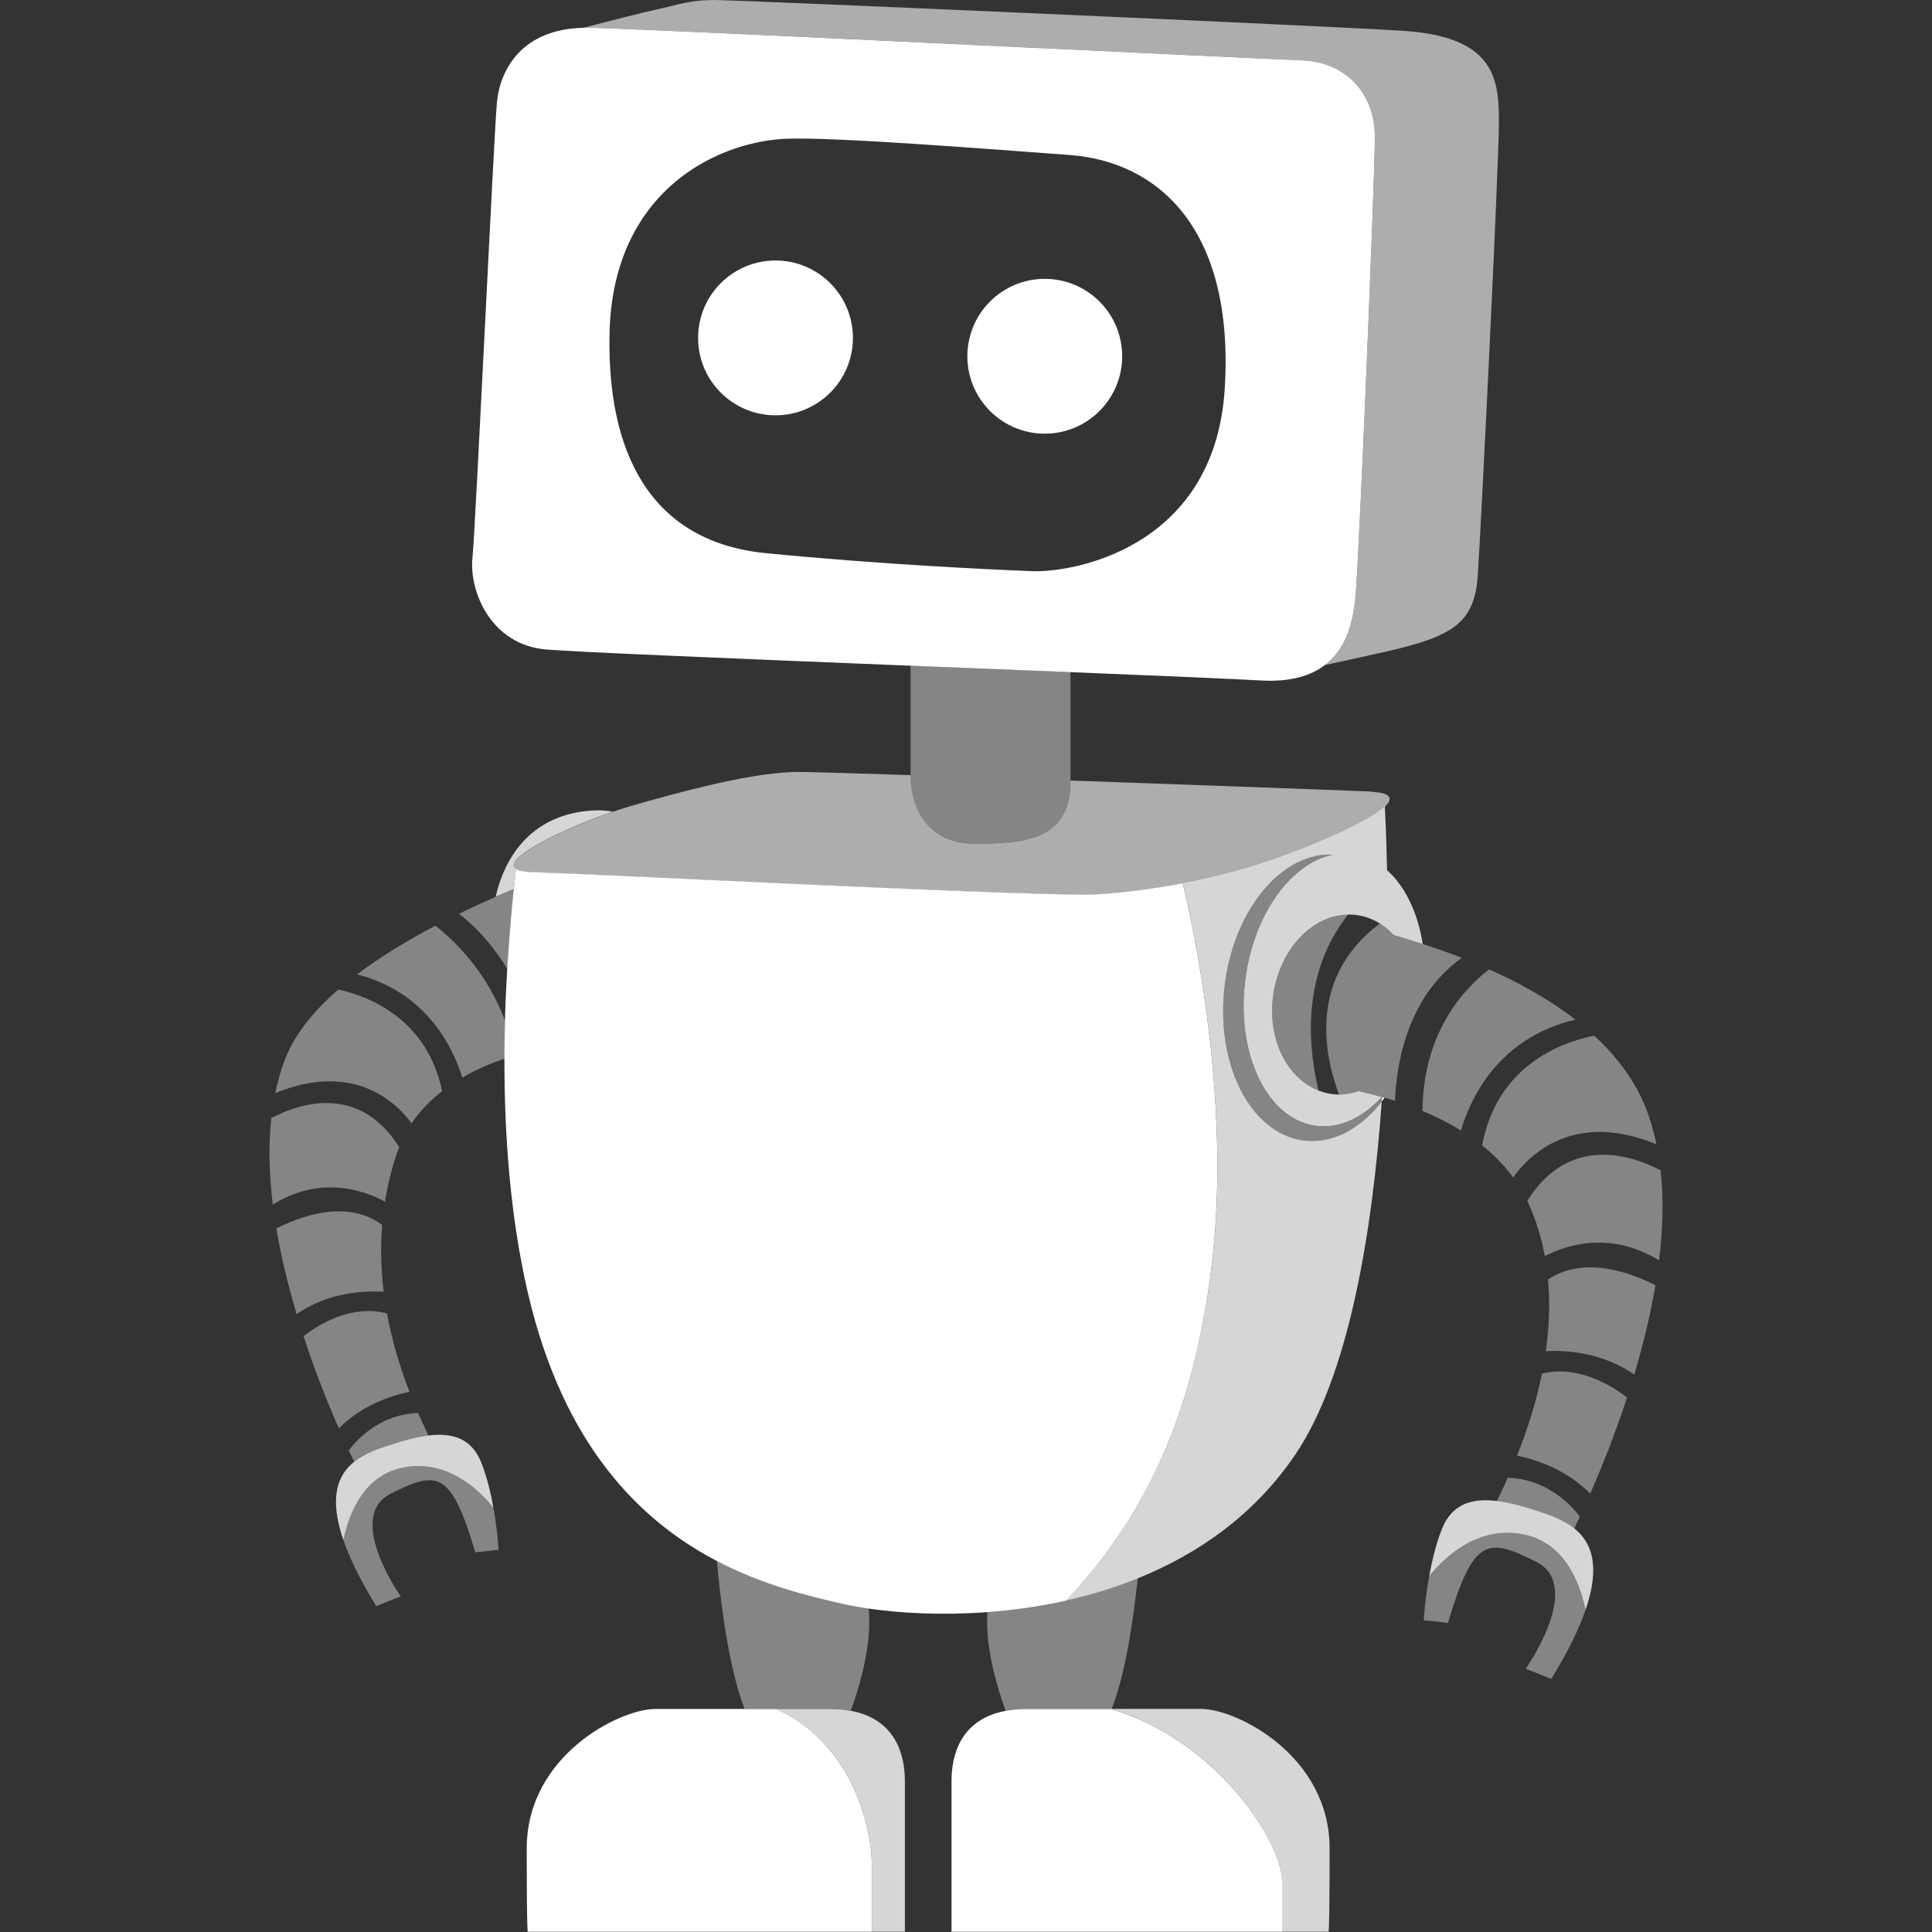 <svg viewBox="0 0 300 300" xmlns="http://www.w3.org/2000/svg"><rect x="0" y="0" width="300" height="300" fill="#333333" stroke="none"/><g fill="#fff"><path d="m 202.09 9.38 c 7.11 .26 11.4 5.32 11.4 11.91 s -2.53 67.4 -3.04 71.71 c -.32 2.74 -.96 7.41 -4.69 10.26 2.5 -.53 5.77 -1.24 9.76 -2.15 9.88 -2.28 13.43 -4.31 13.94 -11.66 s 3.29 -63.86 3.29 -70.44 -.51 -13.18 -14.44 -14.19 c -9.35 -.68 -103.64 -4.82 -107.44 -4.82 s -5.58 .76 -9.12 1.52 c -2.1 .45 -7.3 1.79 -11.2 2.8 .35 -.01 .7 -.03 1.07 -.02 10.14 .25 103.64 4.82 110.48 5.07 z" opacity=".6"/><path d="m 120.42 40.45 c -6.64 0 -12.02 5.38 -12.02 12.02 s 5.38 12.02 12.02 12.02 12.02 -5.38 12.02 -12.02 -5.38 -12.02 -12.02 -12.02 z"/><path d="m 162.23 43.3 c -6.64 0 -12.02 5.38 -12.02 12.02 s 5.38 12.02 12.02 12.02 12.02 -5.38 12.02 -12.02 -5.38 -12.02 -12.02 -12.02 z"/><path d="m 195.76 105.66 c 4.71 .28 7.86 -.77 10 -2.41 3.73 -2.86 4.37 -7.53 4.69 -10.26 .51 -4.31 3.04 -65.12 3.04 -71.71 s -4.29 -11.65 -11.4 -11.91 c -6.84 -.25 -100.34 -4.82 -110.48 -5.07 -.37 -.01 -.71 .01 -1.07 .02 -9.32 .21 -12.89 6.27 -13.38 11.64 -.51 5.58 -3.29 65.63 -3.8 70.7 s 2.79 13.43 11.4 14.19 c 4.47 .39 30.65 1.47 56.63 2.52 8.56 .35 17.1 .69 24.83 1 14.08 .57 25.5 1.06 29.52 1.29 z m -76.78 -19.76 c -18.24 -1.77 -24.75 -15.96 -24.33 -34.21 .32 -13.73 6.73 -21.91 14.15 -26.21 4.5 -2.61 9.36 -3.8 13.47 -3.94 7.6 -.25 30.15 1.52 43.84 2.53 13.68 1.01 25.59 11.4 24.07 36.24 -.78 12.67 -6.9 19.86 -13.55 23.83 -6.38 3.82 -13.25 4.67 -16.36 4.55 -6.34 -.25 -23.06 -1.01 -41.3 -2.79 z"/><path d="m 151.41 131 c 7.86 0 14.82 -.63 14.82 -9.76 v -16.88 c -7.74 -.32 -16.27 -.66 -24.83 -1 v 17.37 c 0 4.05 2.15 10.26 10.01 10.26 z" opacity=".4"/><path d="m 132.1 265.66 c -1 -.19 -2.12 -.29 -3.37 -.29 h -8.18 c 3.11 1.44 5.59 3.37 7.57 5.53 5.76 6.3 7.26 14.62 7.26 18.79 v 10.26 h 5.13 v -23.38 c 0 -4.15 -1.45 -9.61 -8.41 -10.92 z" opacity=".8"/><path d="m 54.16 225.22 c .31 .67 .59 1.25 .84 1.76 1.68 -1.34 3.83 -2.06 5.7 -2.66 2 -.64 3.99 -1.19 5.84 -1.42 -.58 -1.18 -1.12 -2.35 -1.62 -3.5 -5.85 .23 -9.38 3.98 -10.76 5.82 z" opacity=".4"/><path d="m 42.13 173.61 c -.47 4.32 -.33 8.87 .23 13.43 7.39 -4.57 14.09 -2.24 17.42 -.45 .46 -2.87 1.16 -5.57 2.05 -8.08 .05 -.13 .11 -.25 .16 -.37 -6.3 -10.03 -15.68 -6.73 -19.86 -4.53 z" opacity=".4"/><path d="m 42.91 190.76 c .77 4.55 1.88 9.06 3.15 13.3 4.91 -3.39 10.37 -3.68 13.52 -3.46 -.45 -3.67 -.51 -7.14 -.23 -10.39 -5.7 -4.28 -13.47 -.99 -16.44 .56 z" opacity=".4"/><path d="m 47.13 207.48 c 1.83 5.59 3.83 10.55 5.49 14.32 3.57 -3.63 8.18 -5.1 10.96 -5.68 -1.65 -4.28 -2.79 -8.33 -3.49 -12.17 -5.56 -1.47 -10.68 1.76 -12.96 3.53 z" opacity=".4"/><path d="m 52.53 153.65 c -3.79 3.3 -6.68 6.85 -8.18 10.61 -.7 1.75 -1.21 3.58 -1.61 5.48 12.12 -4.96 18.7 1.34 21.17 4.68 1.34 -1.99 2.99 -3.62 4.74 -4.98 -2.34 -11.34 -11.51 -14.78 -16.12 -15.79 z" opacity=".4"/><path d="m 67.61 143.74 c -4.45 2.34 -8.59 4.86 -12.16 7.56 10.87 2.82 14.92 11.41 16.33 16.03 2.48 -1.44 4.86 -2.38 6.57 -2.94 0 -1.98 .03 -3.95 .08 -5.88 -2.83 -7.57 -7.75 -12.36 -10.82 -14.77 z" opacity=".4"/><path d="m 74.76 227.17 c -1.51 -3.9 -4.6 -4.71 -8.22 -4.27 -1.86 .23 -3.85 .77 -5.84 1.42 -1.87 .6 -4.02 1.32 -5.7 2.66 -2.54 2.03 -3.98 5.5 -1.68 12.15 .91 -4.27 3.21 -9.93 9.09 -11.2 6.81 -1.47 11.82 3.24 14.21 6.18 -.4 -2.22 -.99 -4.71 -1.86 -6.94 z" opacity=".8"/><path d="m 62.41 227.93 c -5.88 1.27 -8.18 6.93 -9.09 11.2 .97 2.81 2.6 6.19 5.1 10.27 l 3.8 -1.52 s -8.74 -12.35 -1.52 -15.96 9.31 -3.61 13.11 9.12 l 3.61 -.38 s -.15 -2.93 -.8 -6.55 c -2.39 -2.94 -7.4 -7.65 -14.21 -6.18 z" opacity=".4"/><path d="m 80.14 134.95 c -.59 -.37 -.46 -.94 .19 -1.62 1.18 -1.23 4.05 -2.82 7.35 -4.33 2.43 -1.11 5.08 -2.15 7.45 -2.97 -1.01 -.18 -2.09 -.25 -3.26 -.17 -10.95 .74 -14.05 9.52 -14.9 13.38 .94 -.41 1.88 -.82 2.83 -1.22 .11 -1.05 .22 -2.09 .34 -3.09 z" opacity=".8"/><path d="m 76.97 139.25 c -1.93 .85 -3.84 1.73 -5.71 2.64 3.44 2.62 5.94 5.99 7.52 8.57 .07 -1.18 .15 -2.33 .23 -3.48 .23 -3.13 .5 -6.14 .79 -8.96 -.95 .4 -1.89 .81 -2.83 1.22 z" opacity=".4"/><path d="m 212.74 122.9 c -4.6 -.19 -25.85 -.97 -46.5 -1.7 v .05 c 0 9.12 -6.97 9.76 -14.82 9.76 s -10.01 -6.21 -10.01 -10.26 v -.39 c -9.87 -.32 -17.05 -.53 -18.12 -.49 -3.95 .14 -8.69 1 -13.54 2.15 -4.03 .95 -8.13 2.08 -11.93 3.18 -.83 .24 -1.74 .54 -2.69 .86 -2.37 .82 -5.02 1.86 -7.45 2.97 -3.29 1.5 -6.16 3.1 -7.35 4.33 -.65 .68 -.79 1.24 -.19 1.62 .44 .28 1.27 .46 2.61 .49 .74 .02 1.88 .06 3.27 .12 4.35 .18 11.56 .51 20.05 .9 .96 .05 1.95 .09 2.94 .14 24.18 1.12 56.37 2.6 61.55 2.27 3.86 -.25 8.39 -.81 13.13 -1.71 4.91 -.94 10.04 -2.25 14.87 -3.99 6.13 -2.21 14.08 -5.67 16.5 -7.96 1.33 -1.26 .98 -2.17 -2.31 -2.3 z" opacity=".6"/><path d="m 236.73 238.32 c -7.09 -1.53 -12.32 3.38 -14.81 6.44 -.68 3.78 -.84 6.83 -.84 6.83 l 3.76 .4 c 3.96 -13.27 6.14 -13.27 13.66 -9.5 7.52 3.76 -1.58 16.63 -1.58 16.63 l 3.96 1.58 c 2.61 -4.26 4.31 -7.77 5.32 -10.7 -.95 -4.45 -3.35 -10.35 -9.47 -11.67 z" opacity=".4"/><path d="m 244.63 158.33 c -4 -3.1 -8.63 -5.68 -13.4 -7.81 -3.89 2.99 -10.26 9.77 -10.35 21.99 2.07 .86 4.08 1.86 5.98 3.04 1.39 -4.81 5.68 -14.39 17.77 -17.22 z" opacity=".4"/><path d="m 247.55 160.82 c -4.63 .9 -15.04 4.35 -17.41 17.03 1.81 1.45 3.44 3.1 4.82 4.98 2.4 -3.38 9.29 -10.46 22.25 -5.15 -.41 -1.97 -.95 -3.89 -1.68 -5.71 -1.7 -4.26 -4.51 -7.95 -7.99 -11.16 z" opacity=".4"/><path d="m 237.14 186.48 c .06 .12 .13 .24 .19 .36 1.15 2.52 2 5.26 2.54 8.2 3.6 -1.83 10.34 -3.9 17.75 .68 .58 -4.76 .73 -9.5 .24 -13.99 -4.36 -2.29 -14.15 -5.73 -20.72 4.75 z" opacity=".4"/><path d="m 234.14 229.44 c -.53 1.2 -1.1 2.41 -1.71 3.65 1.93 .24 4 .81 6.08 1.48 1.95 .63 4.19 1.38 5.94 2.78 .26 -.54 .55 -1.14 .87 -1.84 -1.44 -1.91 -5.11 -5.81 -11.19 -6.06 z" opacity=".4"/><path d="m 240.37 198.68 c .32 3.46 .22 7.18 -.34 11.13 3.33 -.18 8.79 .21 13.74 3.62 1.32 -4.42 2.48 -9.11 3.28 -13.85 -3.01 -1.58 -10.79 -4.87 -16.68 -.9 z" opacity=".4"/><path d="m 239.44 213.28 c -.81 4.02 -2.09 8.28 -3.87 12.75 2.9 .61 7.66 2.14 11.36 5.9 1.72 -3.93 3.81 -9.1 5.72 -14.92 -2.33 -1.81 -7.53 -5.08 -13.21 -3.73 z" opacity=".4"/><path d="m 244.45 237.33 c -1.75 -1.4 -3.99 -2.15 -5.94 -2.78 -2.08 -.67 -4.15 -1.24 -6.08 -1.48 -3.78 -.46 -7 .38 -8.57 4.45 -.9 2.33 -1.52 4.92 -1.94 7.23 2.49 -3.06 7.71 -7.97 14.81 -6.44 6.13 1.32 8.53 7.23 9.47 11.67 2.39 -6.93 .89 -10.55 -1.75 -12.66 z" opacity=".8"/><path d="m 214.55 171.04 c .15 -.19 .3 -.38 .44 -.57 -.13 -.04 -.26 -.08 -.39 -.11 -.02 .23 -.03 .46 -.05 .69 z"/><path d="m 214.54 170.34 c -2.61 2.85 -5.75 4.56 -9.02 4.56 -7.73 0 -13.24 -9.49 -12.32 -21.19 .85 -10.72 6.8 -19.55 13.73 -20.97 -.14 -.01 -.27 -.03 -.41 -.03 -8.37 0 -15.77 9.96 -16.54 22.24 s 5.39 22.24 13.75 22.24 c 4.05 0 7.86 -2.35 10.82 -6.14 .02 -.23 .03 -.46 .05 -.69 -.02 -.01 -.04 -.01 -.05 -.02 z" opacity=".4"/><path d="m 220.92 146.6 c -.45 -.15 -.88 -.27 -1.32 -.41 -1.07 -.34 -2.16 -.69 -3.2 -.99 -.29 -.32 -.6 -.61 -.93 -.89 -.39 -.33 -.79 -.64 -1.21 -.9 h -.01 c -11.33 8.49 -8.49 20.84 -6.33 26.54 1.05 0 2.07 -.2 3.05 -.54 1.17 .26 2.37 .57 3.57 .91 .02 .01 .04 .01 .05 .02 .13 .04 .26 .08 .39 .11 .54 .16 1.08 .3 1.62 .47 .06 -1.25 .18 -2.45 .33 -3.62 .01 -.05 .01 -.11 .02 -.16 .53 -3.97 1.61 -7.39 3.14 -10.33 .3 -.58 .6 -1.16 .94 -1.7 1.6 -2.55 3.59 -4.68 5.96 -6.38 -2.04 -.8 -4.07 -1.5 -6.07 -2.15 z" opacity=".4"/><path d="m 209.3 142.05 c -1.11 .03 -2.19 .24 -3.22 .64 -4.61 1.79 -8.17 7.07 -8.52 13.31 -.29 5.11 1.65 9.56 4.78 12 .74 .57 1.54 1.02 2.4 1.36 -3.39 -14.4 1.22 -23.15 4.57 -27.3 z" opacity=".4"/><path d="m 134.89 249.76 c -1.5 -.22 -2.88 -.47 -4.07 -.74 -5.38 -1.22 -12.39 -2.93 -19.5 -6.65 .44 5.02 1.51 14.5 3.64 21.13 .21 .65 .43 1.27 .66 1.86 h 13.11 c 1.25 0 2.36 .1 3.37 .29 1.48 -4.05 3.32 -10.43 2.79 -15.9 z" opacity=".4"/><path d="m 128.12 270.9 c -1.98 -2.17 -4.46 -4.1 -7.57 -5.53 h -18.81 c -5.51 0 -19.95 7.22 -19.95 21.67 s .19 12.92 .19 12.92 h 53.4 v -10.26 c 0 -4.17 -1.51 -12.49 -7.26 -18.79 z"/><path d="m 199.08 292.13 v 7.82 h 7.19 s .19 1.52 .19 -12.92 -14.44 -21.67 -19.95 -21.67 h -13.88 s 0 .01 -.01 .01 c 16.38 4.91 26.46 20.71 26.46 26.75 z" opacity=".8"/><path d="m 215.38 135.13 c -.11 -5.17 -.28 -8.76 -.34 -9.93 -2.41 2.29 -10.37 5.76 -16.5 7.96 -4.84 1.74 -9.96 3.05 -14.87 3.99 1.61 6.69 7.52 33.62 4.55 58.85 -2.05 17.42 -6.72 31.07 -14.78 42.79 -2.33 3.39 -4.93 6.62 -7.85 9.73 3.71 -.83 7.44 -1.96 11.09 -3.44 9.32 -3.76 18.09 -9.81 24.47 -19.24 8.32 -12.31 11.93 -34.4 13.41 -54.8 -2.96 3.8 -6.77 6.14 -10.82 6.14 -8.37 0 -14.52 -9.96 -13.75 -22.24 s 8.18 -22.24 16.54 -22.24 c .14 0 .28 .03 .41 .03 -6.93 1.42 -12.89 10.25 -13.73 20.97 -.92 11.7 4.59 21.19 12.32 21.19 3.27 0 6.41 -1.71 9.02 -4.56 -1.2 -.34 -2.4 -.65 -3.57 -.91 -.98 .34 -2 .53 -3.05 .54 h -.01 c -1.12 0 -2.18 -.23 -3.18 -.62 -.85 -.33 -1.66 -.78 -2.4 -1.36 -3.13 -2.44 -5.07 -6.89 -4.78 -12 .35 -6.24 3.92 -11.52 8.52 -13.31 1.03 -.4 2.11 -.61 3.22 -.64 .07 0 .13 -.02 .2 -.02 1.74 0 3.35 .5 4.76 1.39 .42 .27 .82 .57 1.21 .9 .32 .28 .63 .57 .93 .89 1.04 .3 2.13 .65 3.2 .99 .44 .14 .88 .26 1.32 .41 -.77 -4.91 -2.75 -8.99 -5.54 -11.47 z" opacity=".8"/><path d="m 183.67 137.15 c -4.74 .91 -9.27 1.46 -13.13 1.71 -5.17 .33 -37.37 -1.15 -61.55 -2.27 -.99 -.05 -1.97 -.09 -2.94 -.14 -8.49 -.39 -15.7 -.73 -20.05 -.9 -1.39 -.06 -2.52 -.1 -3.27 -.12 -1.34 -.04 -2.17 -.21 -2.61 -.49 -.12 1 -.23 2.03 -.34 3.09 -.3 2.82 -.56 5.82 -.79 8.96 -.08 1.14 -.16 2.3 -.23 3.48 -.16 2.61 -.28 5.3 -.35 8.05 -.05 1.93 -.08 3.9 -.08 5.88 -.02 11.91 .9 24.58 3.64 36.36 5.56 23.9 17.6 35.49 29.34 41.63 7.12 3.72 14.12 5.43 19.5 6.65 1.19 .27 2.57 .52 4.07 .74 4.93 .72 11.37 1.07 18.44 .55 3.95 -.29 8.08 -.86 12.26 -1.79 2.92 -3.11 5.52 -6.34 7.85 -9.73 8.06 -11.71 12.73 -25.37 14.78 -42.79 2.97 -25.23 -2.93 -52.17 -4.55 -58.85 z"/><path d="m 165.59 248.51 c -4.17 .94 -8.31 1.5 -12.26 1.79 -.32 4.63 .96 9.81 2.24 13.67 .2 .6 .39 1.16 .58 1.68 1 -.19 2.12 -.29 3.37 -.29 h 13.11 c 2.2 -5.64 3.43 -14.41 4.04 -20.29 -3.65 1.47 -7.38 2.6 -11.09 3.44 z" opacity=".4"/><path d="m 172.63 265.38 s 0 -.01 .01 -.01 h -.06 c .02 .01 .04 .01 .05 .01 z"/><path d="m 172.63 265.38 c -.02 -.01 -.04 -.01 -.05 -.01 h -13.05 c -1.25 0 -2.36 .1 -3.37 .29 -6.96 1.31 -8.41 6.77 -8.41 10.92 v 23.38 h 51.34 v -7.82 c 0 -6.05 -10.08 -21.84 -26.46 -26.75 z"/></g></svg>